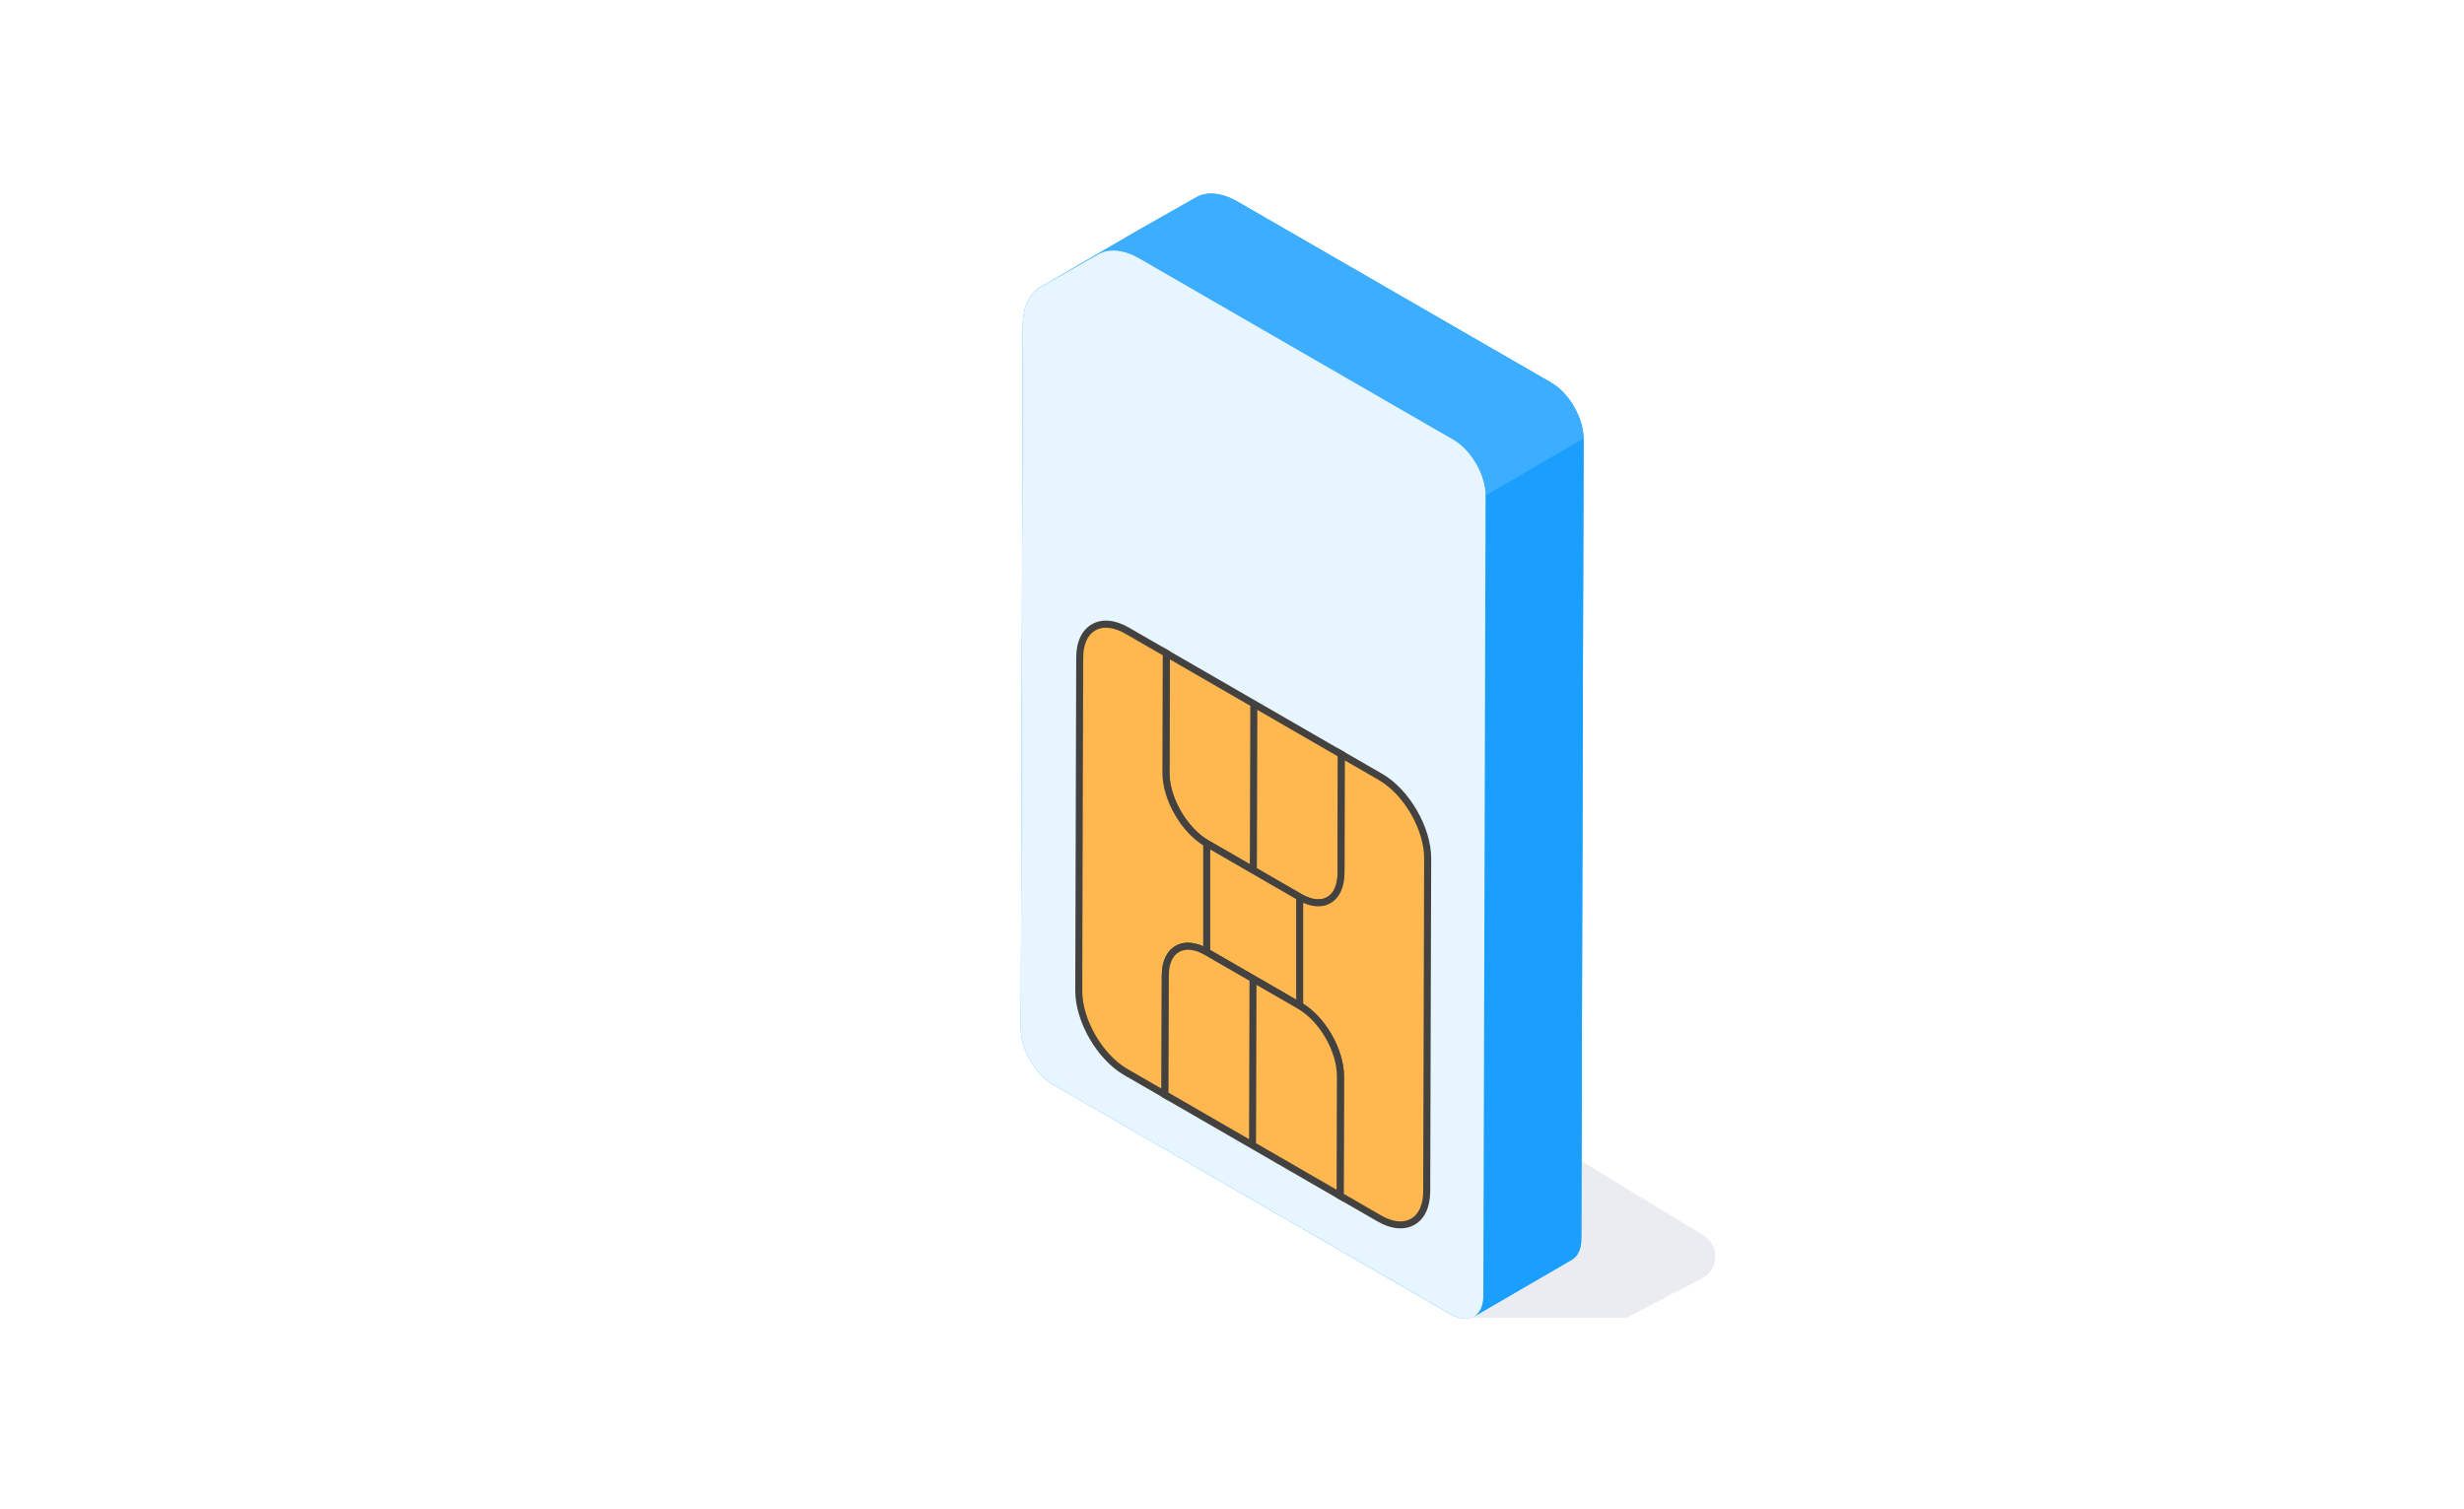 <svg width="490" height="300" viewBox="0 0 490 300" fill="none" xmlns="http://www.w3.org/2000/svg">
<rect width="490" height="300" fill="white"/>
<g clip-path="url(#clip0_108_484)">
<g opacity="0.5">
<path d="M338.439 254.24L323.459 262.03H290.199L314.139 248.21L314.509 230.91L338.729 245.64C342.019 247.64 341.859 252.47 338.439 254.25V254.24Z" fill="#D6D9E6"/>
</g>
<path d="M203 204.6C203 208.69 205.87 213.66 209.4 215.68L288.52 261.38C290.55 262.53 292.37 262.46 293.55 261.45C293.38 261.59 293.27 261.73 293.1 261.83L312.61 250.5C313.76 249.8 314.46 248.4 314.46 246.37L314.91 87.19C314.91 83.13 312.04 78.17 308.51 76.11L246.11 40.1C243.03 38.32 240.03 38 237.86 39.26C233.7 41.6 230.48 43.46 226.32 45.8L206.85 57.13C204.65 58.39 203.42 61.08 203.39 64.65L203 204.6Z" fill="#1B9FFF"/>
<path d="M293.1 261.82L312.59 250.49C313.74 249.82 314.46 248.4 314.46 246.37L294.97 257.7C294.97 259.72 294.25 261.15 293.1 261.82Z" fill="#1B9FFF"/>
<path d="M294.971 257.7L314.471 246.37L314.921 87.21L295.421 98.53L294.971 257.7Z" fill="#1B9FFF"/>
<path d="M208.35 56.25C211.81 54.33 214.75 52.65 218.35 50.59C220.55 49.33 223.52 49.65 226.64 51.43L289.01 87.44C292.58 89.5 295.44 94.47 295.44 98.52L314.91 87.19C314.91 83.13 312.04 78.17 308.51 76.11L246.11 40.1C243.03 38.32 240.03 38 237.86 39.26C233.7 41.6 230.48 43.46 226.32 45.8L208.35 56.25Z" fill="#3DADFF"/>
<path d="M226.62 51.42C223.52 49.63 220.55 49.33 218.36 50.59C214.22 52.94 210.98 54.79 206.84 57.15C204.64 58.4 203.4 61.1 203.39 64.66L203 204.6C202.99 208.67 205.86 213.64 209.41 215.69L288.53 261.37C292.08 263.42 294.97 261.77 294.98 257.7L295.43 98.53C295.44 94.45 292.57 89.49 289.02 87.44L226.62 51.42Z" fill="#E7F5FF"/>
<path d="M231.92 129.9L231.85 153.65C231.84 158.82 235.47 165.11 239.96 167.7L258.31 178.3L258.51 178.42C263.01 181.02 266.66 178.93 266.67 173.76V173.54L266.74 150.01L249.33 139.96L231.91 129.9H231.92Z" fill="#FFB850"/>
<path d="M258.17 179.03L239.62 168.32C234.94 165.62 231.14 159.04 231.16 153.66L231.23 128.7L267.46 149.61L267.39 173.77C267.39 176.52 266.41 178.6 264.65 179.61C263.91 180.04 263.08 180.25 262.18 180.25C260.94 180.25 259.57 179.84 258.18 179.04L258.17 179.03ZM250.04 141.17L249.95 172.67L258.88 177.82C260.83 178.95 262.64 179.15 263.95 178.4C265.26 177.65 265.98 176 265.99 173.77L266.06 150.42L250.05 141.17H250.04ZM232.62 131.11L232.56 153.66C232.55 158.6 236.03 164.63 240.32 167.11L248.55 171.86L248.64 140.36L232.62 131.11Z" fill="#434240"/>
<path d="M224.13 125.41C218.94 122.41 214.72 124.82 214.7 130.78L214.66 143.51L214.54 184.24L214.5 196.97C214.48 202.93 218.68 210.19 223.87 213.19L231.66 217.69L231.73 193.94C231.74 188.78 235.4 186.7 239.9 189.29L249.18 194.65L258.46 200.01C262.96 202.61 266.58 208.89 266.57 214.05L266.5 237.8L274.29 242.3C279.48 245.3 283.7 242.89 283.72 236.93L283.91 170.75C283.93 164.78 279.74 157.52 274.55 154.52L266.76 150.02L266.69 173.55C266.67 178.94 263.03 181.03 258.53 178.43L239.98 167.72C235.48 165.12 231.85 158.83 231.87 153.67L231.94 129.92L224.15 125.42L224.13 125.41Z" fill="#FFB850"/>
<path d="M273.95 242.9L265.81 238.2L265.88 214.04C265.89 209.11 262.41 203.08 258.12 200.6L239.57 189.89C237.61 188.76 235.8 188.56 234.49 189.31C233.18 190.06 232.46 191.7 232.45 193.93L232.38 218.89L223.55 213.79C218.17 210.69 213.81 203.14 213.83 196.96L214.02 130.78C214.02 127.64 215.13 125.28 217.13 124.14C219.14 122.98 221.76 123.22 224.5 124.8L232.64 129.5L232.57 153.66C232.56 158.6 236.04 164.63 240.33 167.11L258.88 177.82C260.82 178.94 262.61 179.14 263.91 178.39C265.25 177.62 265.99 175.9 265.99 173.54L266.06 148.8L274.9 153.9C280.27 157 284.63 164.55 284.61 170.73L284.42 236.91C284.41 240.04 283.31 242.4 281.31 243.55C280.47 244.03 279.53 244.27 278.51 244.27C277.09 244.27 275.54 243.81 273.94 242.88L273.95 242.9ZM267.38 173.54C267.38 176.42 266.38 178.57 264.59 179.6C262.84 180.61 260.56 180.41 258.17 179.03L239.62 168.32C234.94 165.62 231.14 159.04 231.16 153.66L231.23 130.31L223.79 126.02C221.5 124.7 219.37 124.46 217.82 125.36C216.27 126.25 215.42 128.18 215.41 130.8L215.22 196.98C215.2 202.71 219.25 209.71 224.24 212.59L230.98 216.48L231.04 193.93C231.04 191.18 232.02 189.11 233.78 188.1C235.55 187.08 237.85 187.29 240.26 188.68L258.81 199.39C263.49 202.09 267.28 208.66 267.27 214.04L267.2 237.39L274.64 241.69C276.93 243.02 279.05 243.25 280.61 242.35C282.15 241.46 283.01 239.53 283.02 236.92L283.21 170.74C283.23 165.01 279.18 158 274.2 155.12L267.45 151.22L267.39 173.54H267.38Z" fill="#434240"/>
<path d="M239.91 189.28C235.41 186.68 231.76 188.77 231.74 193.93L231.67 217.68L266.5 237.79L266.57 214.27V214.04C266.59 208.88 262.96 202.59 258.46 200L249.18 194.64L239.9 189.28H239.91Z" fill="#FFB850"/>
<path d="M231.321 218.29L230.971 218.09L231.041 193.93C231.041 191.18 232.021 189.11 233.781 188.1C235.551 187.08 237.851 187.29 240.261 188.68L258.811 199.39C263.491 202.09 267.281 208.66 267.271 214.05L267.201 239.01L231.321 218.3V218.29ZM249.791 227.34L265.801 236.59L265.861 214.27V214.04C265.881 209.11 262.391 203.08 258.101 200.6L249.871 195.85L249.781 227.34H249.791ZM239.561 189.89C237.601 188.76 235.791 188.56 234.481 189.31C233.171 190.06 232.451 191.7 232.441 193.93L232.371 217.28L248.391 226.53L248.481 195.04L239.551 189.89H239.561Z" fill="#434240"/>
<path d="M259.16 178.42H257.76V199.99H259.16V178.42Z" fill="#434240"/>
<path d="M240.67 167.71H239.27V189.28H240.67V167.71Z" fill="#434240"/>
</g>
<defs>
<clipPath id="clip0_108_484">
<rect width="138.1" height="223.75" fill="white" transform="translate(203 38.5)"/>
</clipPath>
</defs>
</svg>
